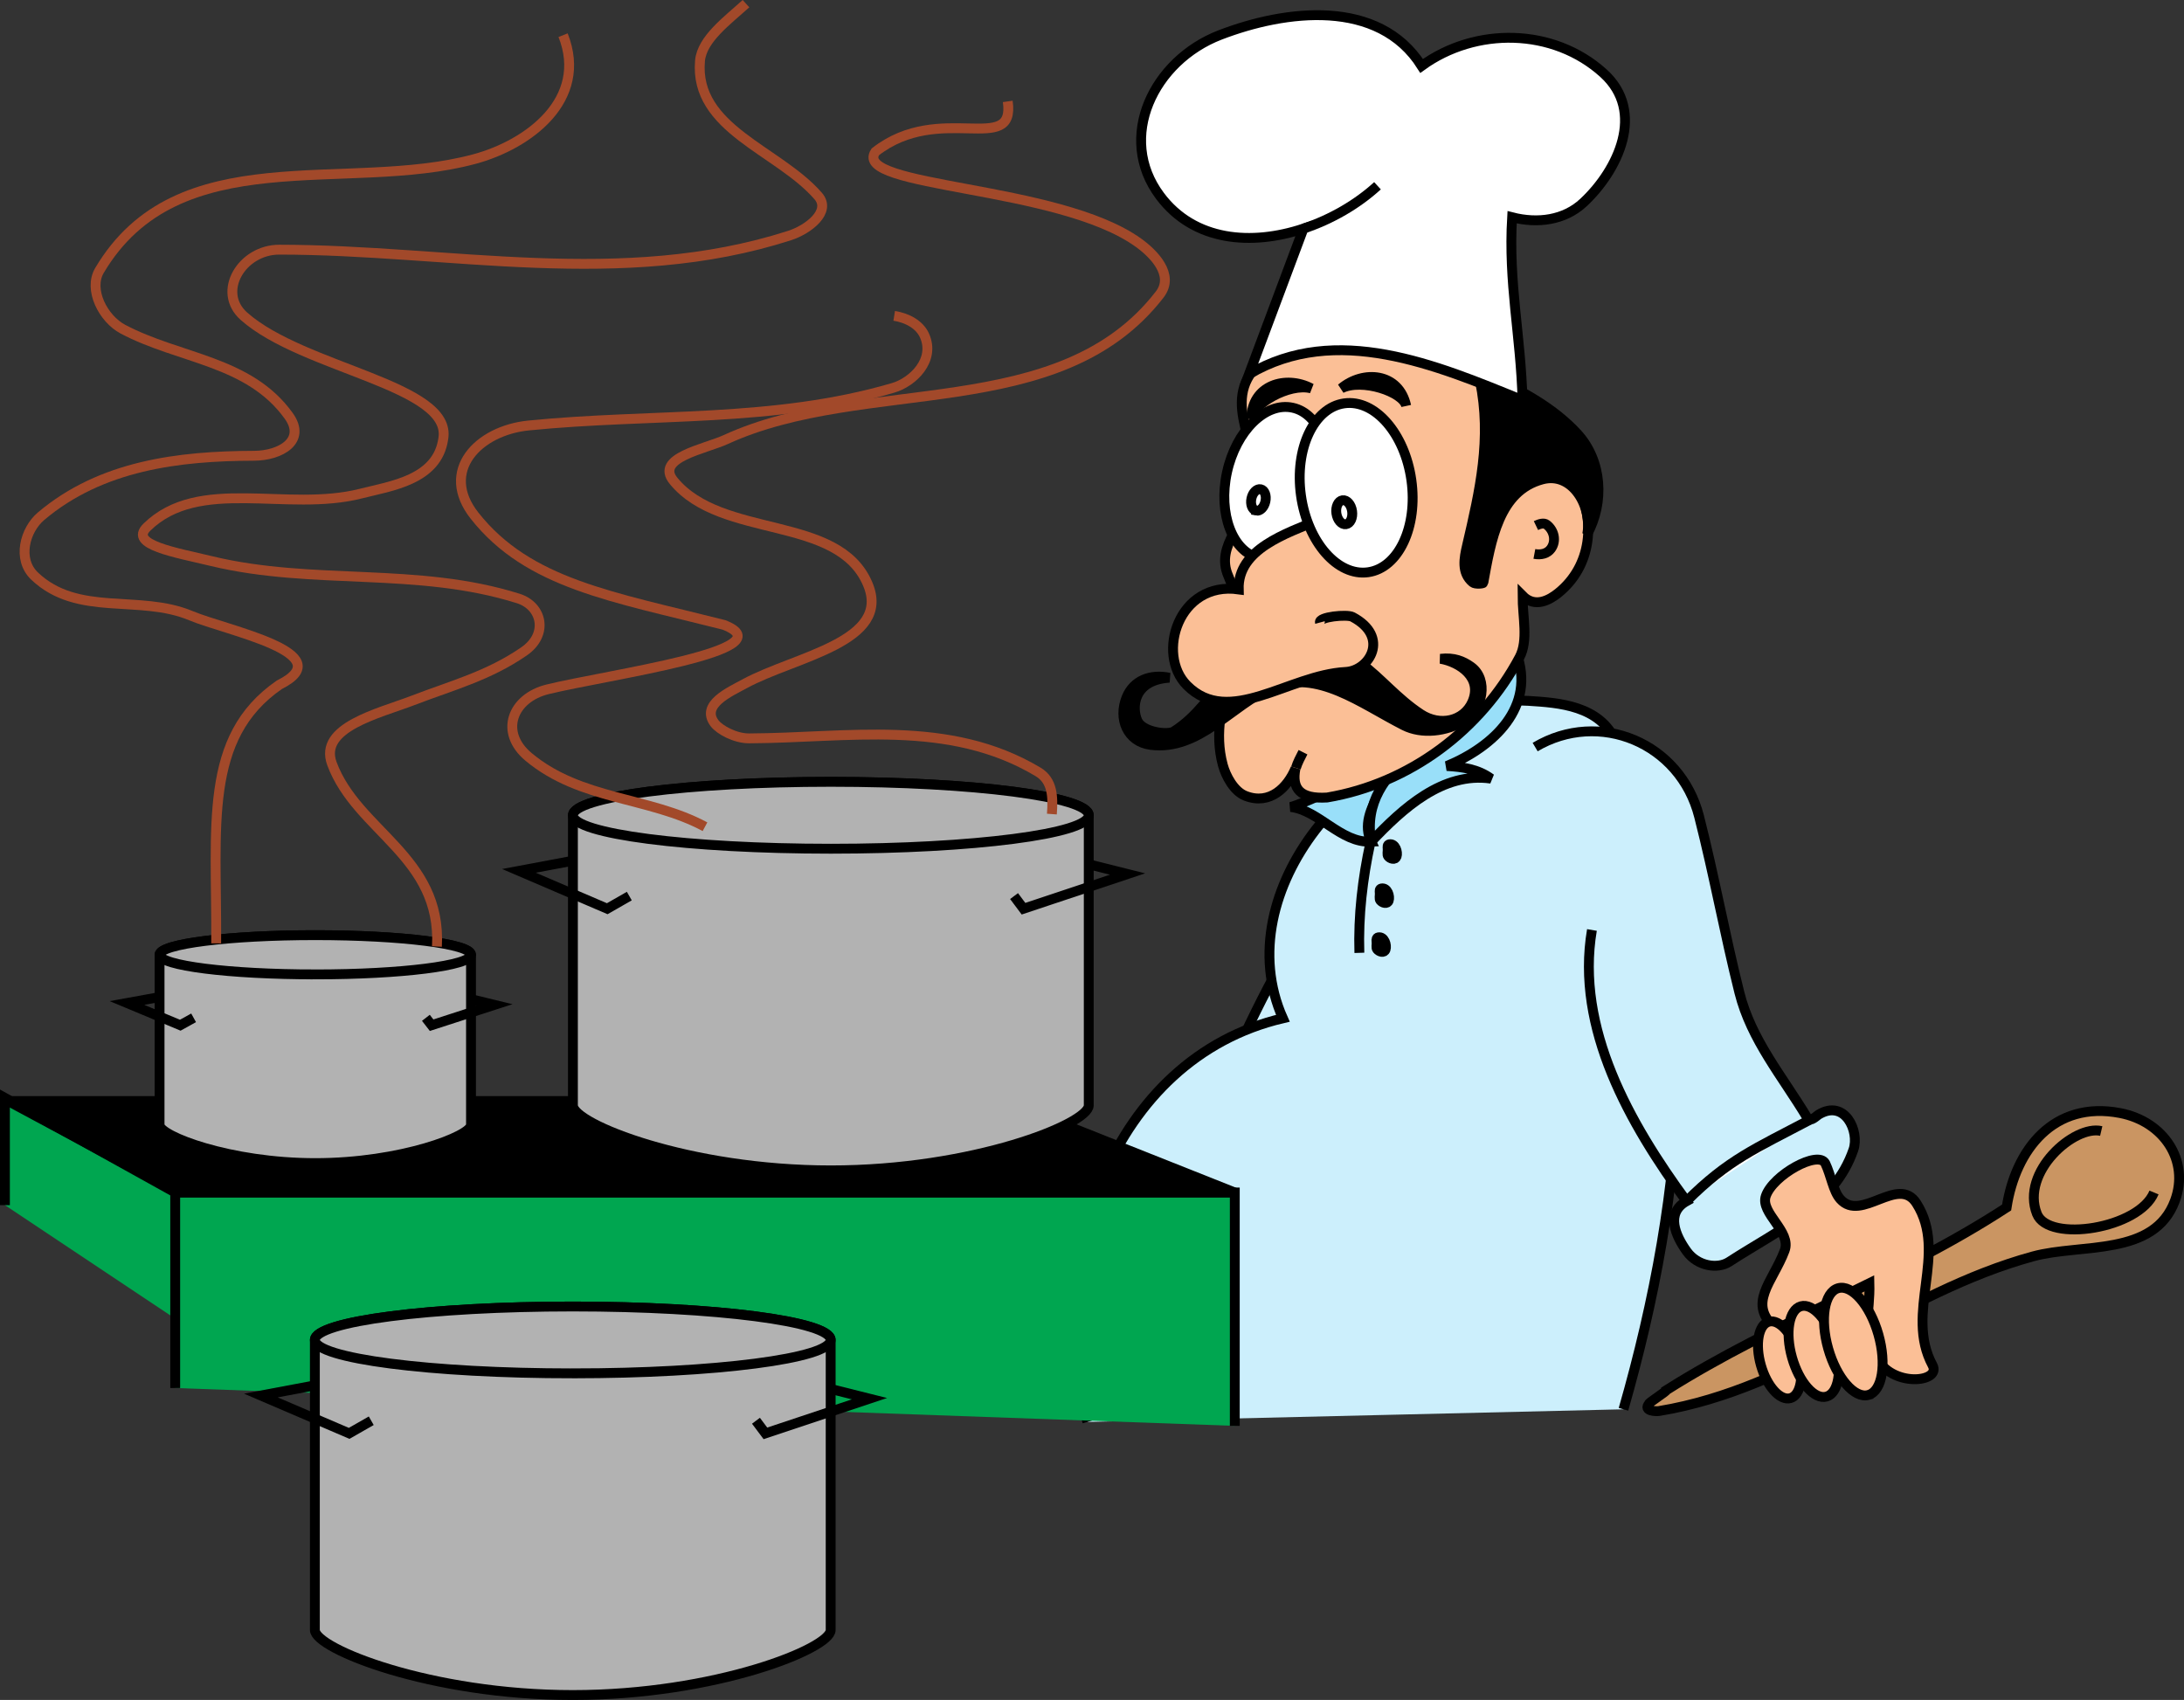 <svg xmlns="http://www.w3.org/2000/svg" width="288.438" height="224.516"><rect width="100%" height="100%" fill="#333333" stroke="none"/><path fill="#ca9562" d="M220.03 183.63c14.425-9.128 30.672-14.812 44.98-24.156 1.172-7.64 6.227-14.156 14.988-12.472 5.782 1.113 9.184 6.304 7.254 11.547-2.746 7.472-12.383 5.644-18.742 7.379-17.57 4.793-31.14 17.414-49.414 20.43-.363.058-2.152.007-1.305-.958-.28 0 2.52-1.77 2.239-1.77"/><path fill="none" stroke="#000" stroke-width="1.302" d="M220.03 183.63c14.425-9.128 30.672-14.812 44.98-24.156 1.172-7.64 6.227-14.156 14.988-12.472 5.782 1.113 9.184 6.304 7.254 11.547-2.746 7.472-12.383 5.644-18.742 7.379-17.57 4.793-31.14 17.414-49.414 20.43-.363.058-2.152.007-1.305-.958-.28 0 2.52-1.77 2.239-1.77zm0 0"/><path fill="#ca9562" stroke="#000" stroke-width="1.302" d="M277.506 149.373c-3.543-.832-10.68 5.398-8.492 10.941 1.52 3.852 13.484 1.961 15.465-2.82"/><path fill="#cceffc" d="M171.51 123.658c-4.137 5.668-9.129 17.477-12.11 23.703-2.261 4.723 13.165-1.535 12.942 4.2.281-.282-1.11-27.626-.832-27.903"/><path fill="none" stroke="#000" stroke-width="1.302" d="M171.51 123.658c-4.137 5.668-9.129 17.477-12.11 23.703-2.261 4.723 13.165-1.535 12.942 4.2.281-.282-1.11-27.626-.832-27.903zm0 0"/><path fill="#cceffc" stroke="#000" stroke-width="1.302" d="M143.608 187.795c-5.953-20.766 3.015-47.957 25.82-53.309-3.75-8.437-1.207-17.71 4.309-24.879 7.11-9.238 16.793-17.758 28.14-17.043 4.02.254 9.39.606 11.528 5.348 12.523 27.793 9.14 59.809 1.004 88.215"/><path fill="#99dff9" d="M188.17 98.459c-3.914 3.258-9.078 8.625-7.082 12.703-3.992.2-6.89-4.14-10.617-4.582 3.625-1.047 14.266-6.77 17.7-8.121"/><path fill="none" stroke="#000" stroke-width="1.302" d="M188.17 98.459c-3.914 3.258-9.078 8.625-7.082 12.703-3.992.2-6.89-4.14-10.617-4.582 3.625-1.047 14.266-6.77 17.7-8.121zm0 0"/><path fill="#99dff9" d="M200.248 86.174c2.66 7.156-2.976 12.441-9.164 14.992 2.07.121 4.094.394 5.832 1.668-6.39-.922-11.632 3.91-15.828 8.328-1.77-10.344 10.852-14.07 16.203-20.379.989-1.168 3.684-3.36 2.957-4.61"/><path fill="none" stroke="#000" stroke-width="1.302" d="M200.248 86.174c2.66 7.156-2.976 12.441-9.164 14.992 2.07.121 4.094.394 5.832 1.668-6.39-.922-11.632 3.91-15.828 8.328-1.77-10.344 10.852-14.07 16.203-20.379.989-1.168 3.684-3.36 2.957-4.61zm0 0"/><path fill="#fbbf96" stroke="#000" stroke-width="1.302" d="M197.748 45.357c-1.136 3.371 1.707 5.45 2.309 8.371.695 3.368 1.574 6.555 1.023 9.957 1.985-2.597 5.965-1.906 7.11.207 2.629 4.844 2.02 10.872-2.399 14.43-1.109.89-3.054 2.035-4.71.356 0 2.777.78 5.918-.391 8.12-5.13 9.637-14.516 16.684-25.43 18.532-3.543.21-4.7-1.149-4.164-3.852-1.043 2.5-3.351 4.883-6.586 3.641-1.57-.598-2.629-2.676-3.008-4.063-2.332-8.539 4.578-16.16.711-25-1.758-4.027 2.442-7.207 3.324-10.843 1.45-5.977-4.675-11.961.739-17.168 7.695-7.403 18.148-12.551 27.89-7.227 4.079 2.23 4.797 7.383 5.246 12.04v-.837"/><path d="M196.846 49.674c-.352-.168-1.426.476-1.39.64 1.574 7.614-.016 14.485-1.708 21.739-.382 1.632-.78 3.597.747 4.863.34.281 1.386.164 1.402.062 1.02-5.609 2.07-12.148 7.805-13.668 4.015-1.062 6.628 3.684 5.918 7.246 2.277-4.164 2.019-9.671-1.313-13.289-3.113-3.382-7.262-5.605-11.46-7.593"/><path fill="none" stroke="#000" stroke-width="1.302" d="M196.846 49.674c-.351-.168-1.426.476-1.39.64 1.574 7.614-.016 14.485-1.708 21.739-.382 1.632-.78 3.597.747 4.863.34.281 1.386.164 1.402.062 1.02-5.609 2.07-12.148 7.805-13.668 4.015-1.062 6.628 3.684 5.918 7.246 2.277-4.164 2.019-9.671-1.313-13.289-3.113-3.382-7.262-5.605-11.46-7.593zm0 0"/><path d="M170.366 86.904c8.203-3.875 11.097 3.36 17.27 7.406 2.55 1.676 5.687.922 6.8-1.574 1.437-3.23-1.652-5.289-4.184-5.73 1.77-.207 2.97.293 4.016 1.039 2.363 1.683 1.547 5.664-.797 7.105-2.465 1.512-5.719 1.844-8.039.664-5.738-2.91-11.496-7.504-17.46-4.984-5.255 2.219-9.587 8.363-15.997 7.547-3.094-.39-4.356-3.45-3.184-6.297.918-2.223 3.141-3.094 5.645-2.574-4.79.312-5 3.957-4.219 5.687.68 1.516 4.008 1.91 4.8 1.41 6.267-3.964 6.802-11.496 15.349-9.699"/><path fill="none" stroke="#000" stroke-width="1.302" d="M170.366 86.904c8.203-3.875 11.097 3.36 17.27 7.406 2.55 1.676 5.687.922 6.8-1.574 1.437-3.23-1.652-5.289-4.184-5.73 1.77-.207 2.97.293 4.016 1.039 2.363 1.683 1.547 5.664-.797 7.105-2.465 1.512-5.719 1.844-8.039.664-5.738-2.91-11.496-7.504-17.46-4.984-5.255 2.219-9.587 8.363-15.997 7.547-3.094-.39-4.355-3.45-3.184-6.297.918-2.223 3.141-3.094 5.645-2.574-4.79.312-5 3.957-4.219 5.687.68 1.516 4.008 1.91 4.8 1.41 6.267-3.964 6.802-11.496 15.349-9.699zm0 0"/><path fill="#cceffc" stroke="#000" stroke-width="1.302" d="M210.245 122.822c-2.215 13 5.035 25.633 12.492 35.82-2.782 1.563-1.477 4.532.039 6.637 1.422 1.969 4.086 2.352 5.586 1.375 6.48-4.21 13.875-7.394 16.422-14.828.82-2.402-1.118-6.719-4.598-4.625-.25.152-1.129 1.05-1.453.508-3.356-5.594-7.446-10.348-9.02-16.633-1.976-7.902-3.3-15.328-5.316-23.242-2.48-9.73-13.2-14.188-21.652-9.168"/><path fill="#fff" stroke="#000" stroke-width="1.302" d="M222.737 158.642c5.52-5.52 9.164-6.976 16.242-10.726M193.584 22.037c.118 3.242 2.676 5.527 5.102 6.352.336.113.676.214 1.016.304"/><path fill="#fff" d="M172.147 30.193c-6.832 2.262-14.426 1.727-18.945-4.316-5.79-7.73-.836-17.88 7.925-21.258 8.64-3.328 20.942-4.879 26.625 4.09 7.098-5.156 17.39-5.063 24.032.972 5.59 5.083 1.93 12.774-2.649 17.06-2.52 2.358-6.07 2.815-9.433 1.952-.516 8.68 1.14 15.531 1.378 24.164-11.46-4.699-24.628-10.215-36.128-3.437l7.195-19.227"/><path fill="none" stroke="#000" stroke-width="1.302" d="M172.147 30.193c-6.832 2.262-14.426 1.727-18.945-4.316-5.79-7.73-.836-17.88 7.925-21.258 8.64-3.328 20.942-4.879 26.625 4.09 7.098-5.156 17.39-5.063 24.032.972 5.59 5.083 1.93 12.774-2.649 17.06-2.52 2.358-6.07 2.815-9.433 1.952-.516 8.68 1.14 15.531 1.378 24.164-11.46-4.699-24.628-10.215-36.128-3.437zm0 0"/><path fill="#fff" stroke="#000" stroke-width="1.302" d="M172.147 30.193c3.68-1.215 7.137-3.242 9.777-5.66"/><path fill="#fbbf96" d="M246.893 169.467c.105 4.168-1.047 5.804.89 9.746 2.024 4.105 8.688 3.375 7.438 1.086-3.727-6.938 2.11-14.73-2.113-21.375-2.414-3.793-7.301 2.578-10.07-.559-.946-1.07-1.208-3.125-1.977-4.723-.934-1.77-6.914 1.547-7.856 4.325-.765 2.257 3.438 4.672 2.489 7.199-1.563 4.18-5.086 7.05-1.086 10.34l12.285-6.04"/><path fill="none" stroke="#000" stroke-width="1.302" d="M246.893 169.467c.105 4.168-1.047 5.804.89 9.746 2.024 4.105 8.688 3.375 7.438 1.086-3.726-6.938 2.11-14.73-2.113-21.375-2.414-3.793-7.301 2.578-10.07-.559-.946-1.07-1.208-3.125-1.977-4.723-.934-1.77-6.914 1.547-7.856 4.325-.765 2.257 3.438 4.672 2.489 7.199-1.563 4.18-5.086 7.05-1.086 10.34zm0 0"/><path d="M173.178 51.295c-2.965-.778-7.906 2.172-7.914 4.058.008-4.527 4.582-5.828 7.914-4.058"/><path fill="none" stroke="#000" stroke-width="1.302" d="M173.178 51.295c-2.965-.778-7.906 2.172-7.914 4.058.008-4.527 4.582-5.828 7.914-4.058zm0 0"/><path d="M177.135 51.295c2.735-1.38 8.184.476 8.582 2.32-.95-4.426-5.695-4.746-8.582-2.32"/><path fill="none" stroke="#000" stroke-width="1.302" d="M177.135 51.295c2.735-1.38 8.184.476 8.582 2.32-.95-4.426-5.695-4.746-8.582-2.32zm0 0"/><path fill="#fff" d="M166.377 73.728c3.586.786 7.47-3.03 8.668-8.52 1.2-5.491-.738-10.577-4.324-11.359-3.59-.785-7.469 3.032-8.672 8.52-1.199 5.492.738 10.578 4.328 11.36"/><path fill="none" stroke="#000" stroke-width="1.302" d="M166.377 73.728c3.586.786 7.47-3.03 8.668-8.52 1.2-5.491-.738-10.577-4.324-11.359-3.59-.785-7.469 3.032-8.672 8.52-1.199 5.492.738 10.578 4.328 11.36zm0 0"/><path fill="#fff" d="M165.889 67.44c.508.109 1.063-.43 1.23-1.212.172-.78-.101-1.504-.613-1.613-.512-.113-1.062.43-1.23 1.211-.172.781.105 1.5.613 1.613"/><path fill="none" stroke="#000" stroke-width="1.302" d="M165.889 67.44c.508.109 1.063-.43 1.23-1.212.172-.78-.101-1.504-.613-1.613-.511-.113-1.062.43-1.23 1.211-.172.781.105 1.5.613 1.613zm0 0"/><path fill="#fbbf96" stroke="#000" stroke-width="1.302" d="M174.112 68.681c-4.203 1.778-10.68 3.825-10.516 9.16-7.965-1.124-10.937 8.563-6.836 12.676 5.582 5.606 13.426-1.386 20.957-1.773 3.18-.164 5.871-4.652.899-7.27-.711-.37-4.504-.027-4.293.743"/><path fill="#fff" d="M180.686 75.576c4.027-.57 6.586-6.027 5.71-12.184-.87-6.16-4.839-10.691-8.866-10.12-4.024.566-6.582 6.023-5.711 12.183.87 6.16 4.843 10.691 8.867 10.121"/><path fill="none" stroke="#000" stroke-width="1.302" d="M180.686 75.576c4.027-.57 6.586-6.027 5.71-12.184-.87-6.16-4.839-10.691-8.866-10.12-4.024.566-6.582 6.023-5.711 12.183.87 6.16 4.843 10.691 8.867 10.121zm0 0"/><path fill="#fff" d="M177.756 69.236c.574-.078.938-.855.813-1.73s-.688-1.52-1.262-1.438c-.57.082-.934.856-.812 1.73.125.876.69 1.52 1.261 1.438"/><path fill="none" stroke="#000" stroke-width="1.302" d="M177.756 69.236c.574-.078.938-.855.813-1.73s-.688-1.52-1.262-1.438c-.57.082-.934.856-.812 1.73.125.876.69 1.52 1.261 1.438zm25.094.176c.465-.223 1.055-.395 1.402-.133 1.004.758 1.32 2.172.586 3.184-.484.664-1.316.86-2.195.695"/><path fill="#fff" stroke="#000" stroke-width="1.302" d="M171.147 101.428c.223-.735.594-1.403.937-2.082"/><path fill="#fbbf96" d="M236.463 184.654c1.364-.387 1.832-2.96 1.04-5.746-.79-2.789-2.54-4.734-3.903-4.348-1.367.387-1.832 2.961-1.04 5.75.79 2.786 2.54 4.73 3.903 4.344"/><path fill="none" stroke="#000" stroke-width="1.302" d="M236.463 184.654c1.364-.387 1.832-2.96 1.04-5.746-.79-2.789-2.54-4.734-3.903-4.348-1.367.387-1.832 2.961-1.04 5.75.79 2.786 2.54 4.73 3.903 4.344zm0 0"/><path fill="#fbbf96" d="M241.229 184.447c1.582-.45 2.101-3.48 1.168-6.777-.934-3.293-2.973-5.598-4.555-5.153-1.578.45-2.101 3.485-1.168 6.778.938 3.293 2.973 5.601 4.555 5.152"/><path fill="none" stroke="#000" stroke-width="1.302" d="M241.229 184.447c1.582-.45 2.101-3.48 1.168-6.777-.934-3.293-2.973-5.598-4.555-5.153-1.578.45-2.101 3.485-1.168 6.778.938 3.293 2.973 5.601 4.555 5.152zm0 0"/><path fill="#fbbf96" d="M246.764 184.232c1.828-.52 2.418-4.097 1.313-7.988-1.106-3.895-3.485-6.629-5.313-6.11-1.832.52-2.418 4.094-1.312 7.989 1.105 3.894 3.484 6.629 5.312 6.11"/><path fill="none" stroke="#000" stroke-width="1.302" d="M246.764 184.232c1.828-.52 2.418-4.097 1.313-7.988-1.106-3.895-3.485-6.629-5.313-6.11-1.832.52-2.418 4.094-1.312 7.989 1.105 3.894 3.484 6.629 5.312 6.11zm0 0"/><path fill="#fff" stroke="#000" stroke-width="1.302" d="M180.987 111.267c-1.04 4.797-1.61 9.653-1.457 14.575"/><path fill="#fff" d="M183.268 112.1c.027.347-.11.773.066.992.254.324.926.558 1.114.023.195-.562-.16-1.75-.957-1.61-.286.055-.243.344-.223.594"/><path fill="none" stroke="#000" stroke-width="1.302" d="M183.268 112.1c.027.347-.11.773.066.992.254.324.926.558 1.114.023.195-.562-.16-1.75-.957-1.61-.286.055-.243.344-.223.594zm0 0"/><path fill="#fff" d="M182.225 117.931c.027.348-.105.774.07.993.254.32.926.554 1.11.02.195-.563-.16-1.75-.957-1.606-.286.05-.243.343-.223.593"/><path fill="none" stroke="#000" stroke-width="1.302" d="M182.225 117.931c.027.348-.105.774.07.993.254.32.926.554 1.11.02.195-.563-.16-1.75-.957-1.606-.286.05-.243.343-.223.593zm0 0"/><path fill="#fff" d="M181.81 124.389c.028.343-.108.773.067.992.254.32.926.554 1.114.02.195-.563-.16-1.75-.957-1.606-.286.05-.243.34-.223.593"/><path fill="none" stroke="#000" stroke-width="1.302" d="M181.81 124.389c.028.343-.108.773.067.992.254.32.926.554 1.114.02.195-.563-.16-1.75-.957-1.606-.286.05-.243.34-.223.593zm0 0"/><path fill="#00a650" stroke="#000" stroke-width="1.302" d="M163.077 188.314v-30.82H23.139v25.824m0-9.164v-16.66L.651 145.002v14.16"/><path d="m1.069 145.416 22.488 12.078h139.52l-30.403-12.078H1.07"/><path fill="none" stroke="#000" stroke-width="1.302" d="m1.069 145.416 22.488 12.078h139.52l-30.403-12.078zm0 0"/><path fill="#b2b2b2" d="M41.584 215.283c0 2.438 15.25 8.582 34.063 8.582 18.808 0 34.058-6.144 34.058-8.582v-38.316c0-2.442-15.25-4.418-34.058-4.418-18.813 0-34.063 1.976-34.063 4.418v38.316"/><path fill="none" stroke="#000" stroke-width="1.302" d="M41.584 215.283c0 2.438 15.25 8.582 34.063 8.582 18.808 0 34.058-6.144 34.058-8.582v-38.316c0-2.442-15.25-4.418-34.058-4.418-18.813 0-34.063 1.976-34.063 4.418zm0 0"/><path fill="#b2b2b2" d="M75.666 145.99c0 2.441 15.254 8.582 34.063 8.582 18.812 0 34.062-6.14 34.062-8.582v-38.316c0-2.438-15.25-4.418-34.062-4.418-18.809 0-34.063 1.98-34.063 4.418v38.316"/><path fill="none" stroke="#000" stroke-width="1.302" d="M75.666 145.99c0 2.441 15.254 8.582 34.063 8.582 18.812 0 34.062-6.14 34.062-8.582v-38.316c0-2.438-15.25-4.418-34.062-4.418-18.809 0-34.063 1.98-34.063 4.418zm0 0"/><path fill="#b2b2b2" d="M21.073 148.576c0 1.43 9.207 5.035 20.566 5.035 11.36 0 20.566-3.605 20.566-5.035v-22.48c0-1.43-9.207-2.59-20.566-2.59-11.36 0-20.566 1.16-20.566 2.59v22.48"/><path fill="none" stroke="#000" stroke-width="1.302" d="M21.073 148.576c0 1.43 9.207 5.035 20.566 5.035 11.36 0 20.566-3.605 20.566-5.035v-22.48c0-1.43-9.207-2.59-20.566-2.59-11.36 0-20.566 1.16-20.566 2.59zm0 0"/><path fill="#b2b2b2" d="M109.729 112.092c18.812 0 34.062-1.977 34.062-4.418 0-2.438-15.25-4.418-34.062-4.418-18.809 0-34.063 1.98-34.063 4.418 0 2.441 15.254 4.418 34.063 4.418"/><path fill="none" stroke="#000" stroke-width="1.302" d="M109.729 112.092c18.812 0 34.062-1.977 34.062-4.418 0-2.438-15.25-4.418-34.062-4.418-18.809 0-34.063 1.98-34.063 4.418 0 2.441 15.254 4.418 34.063 4.418zm0 0"/><path fill="#b2b2b2" d="M75.647 181.38c18.808 0 34.058-1.976 34.058-4.413 0-2.442-15.25-4.418-34.058-4.418-18.813 0-34.063 1.976-34.063 4.418 0 2.437 15.25 4.414 34.063 4.414"/><path fill="none" stroke="#000" stroke-width="1.302" d="M75.647 181.38c18.808 0 34.058-1.976 34.058-4.413 0-2.442-15.25-4.418-34.058-4.418-18.813 0-34.063 1.976-34.063 4.418 0 2.437 15.25 4.414 34.063 4.414zm0 0"/><path fill="#b2b2b2" d="M41.639 128.69c11.36 0 20.566-1.165 20.566-2.594 0-1.43-9.207-2.59-20.566-2.59-11.36 0-20.566 1.16-20.566 2.59s9.207 2.593 20.566 2.593"/><path fill="none" stroke="#000" stroke-width="1.302" d="M41.639 128.69c11.36 0 20.566-1.165 20.566-2.594 0-1.43-9.207-2.59-20.566-2.59-11.36 0-20.566 1.16-20.566 2.59s9.207 2.593 20.566 2.593zm-.523 54.366-6.664 1.25 11.66 5 2.918-1.667m60.804-4.165 4.996 1.25-13.742 4.582-1.25-1.667m-24.636-73.875-6.665 1.25 11.66 5 2.915-1.668m60.808-4.165 4.996 1.25-13.742 4.583-1.25-1.668m-113.133 13.39-4.023.73 7.039 2.934 1.762-.976m36.711-2.446 3.02.735-8.298 2.687-.757-.976"/><path fill="none" stroke="#a2492a" stroke-width="1.302" d="M93.108 109.185c-7.41-3.98-16.371-3.449-23.285-9.207-3.938-3.28-2.153-7.8 2.504-8.941 8.015-1.957 31.82-5.176 23.28-8.508-14.784-3.746-25.82-5.414-32.929-14.418-4.664-5.906.45-11.25 7.14-11.918 16.259-1.625 32.36-.34 48.137-4.969 2.614-.765 5.606-3.675 4.133-6.93-.656-1.445-2.27-2.304-3.992-2.581"/><path fill="none" stroke="#a2492a" stroke-width="1.302" d="M133.092 13.392c1.04 7.29-8.957 0-17.492 6.664-3.125 4.793 24.098 4.344 34.746 11.993 2 1.437 4.816 4.25 2.813 6.847-13.247 17.145-38.907 10.707-57.317 19.16-2.738 1.254-9.387 2.399-6.883 5.454 6.38 7.78 21.711 4.386 25.637 13.617 3.254 7.652-9.617 9.566-16.242 13.172-1.988 1.082-5.844 2.773-3.977 5.226.66.864 2.715 2 4.563 1.992 12.965-.054 26.347-2.636 38.16 4.43 1.922 1.149 1.988 3.274 1.82 5.57"/><path fill="none" stroke="#a2492a" stroke-width="1.302" d="M57.705 125.01c.645-11.907-10.554-15.211-13.867-24.153-1.785-4.812 6.188-6.62 10.692-8.351 5.172-1.992 9.949-3.219 14.672-6.473 3.261-2.246 2.406-5.996-.75-6.988-13.34-4.211-27.09-1.7-40.536-4.942-4.777-1.152-10.89-2.144-8.523-4.472 6.887-6.766 18.488-1.957 28.254-4.438 3.976-1.012 10.113-1.793 10.894-7.238 1.25-7.078-18.484-9.219-26.328-16.191-3.625-3.223-.277-8.793 4.672-8.79 22.496.012 45.25 5.266 67.402-1.87 2.43-.782 5.567-3.153 3.762-5.223-5.3-6.082-16.394-8.844-15.601-17.848.254-2.867 3.582-5.293 6.074-7.55"/><path fill="none" stroke="#a2492a" stroke-width="1.302" d="M74.366 4.646c3.375 8.528-4.563 14.446-11.739 16.371-16.949 4.551-39.129-2.785-49.488 14.696-1.508 2.543.504 6.39 3.094 7.761 7.46 3.954 16.652 4.141 21.898 11.45 2.352 3.277-1.086 5.257-4.578 5.27-9.902.03-20.172 1.253-28.133 7.984-2.136 1.808-3.191 5.687-.843 7.914 5.714 5.422 13.824 2.37 20.632 5.222 4.739 1.985 20.004 4.965 11.676 9.13-10.086 6.968-8.238 18.675-8.332 34.148"/></svg>
